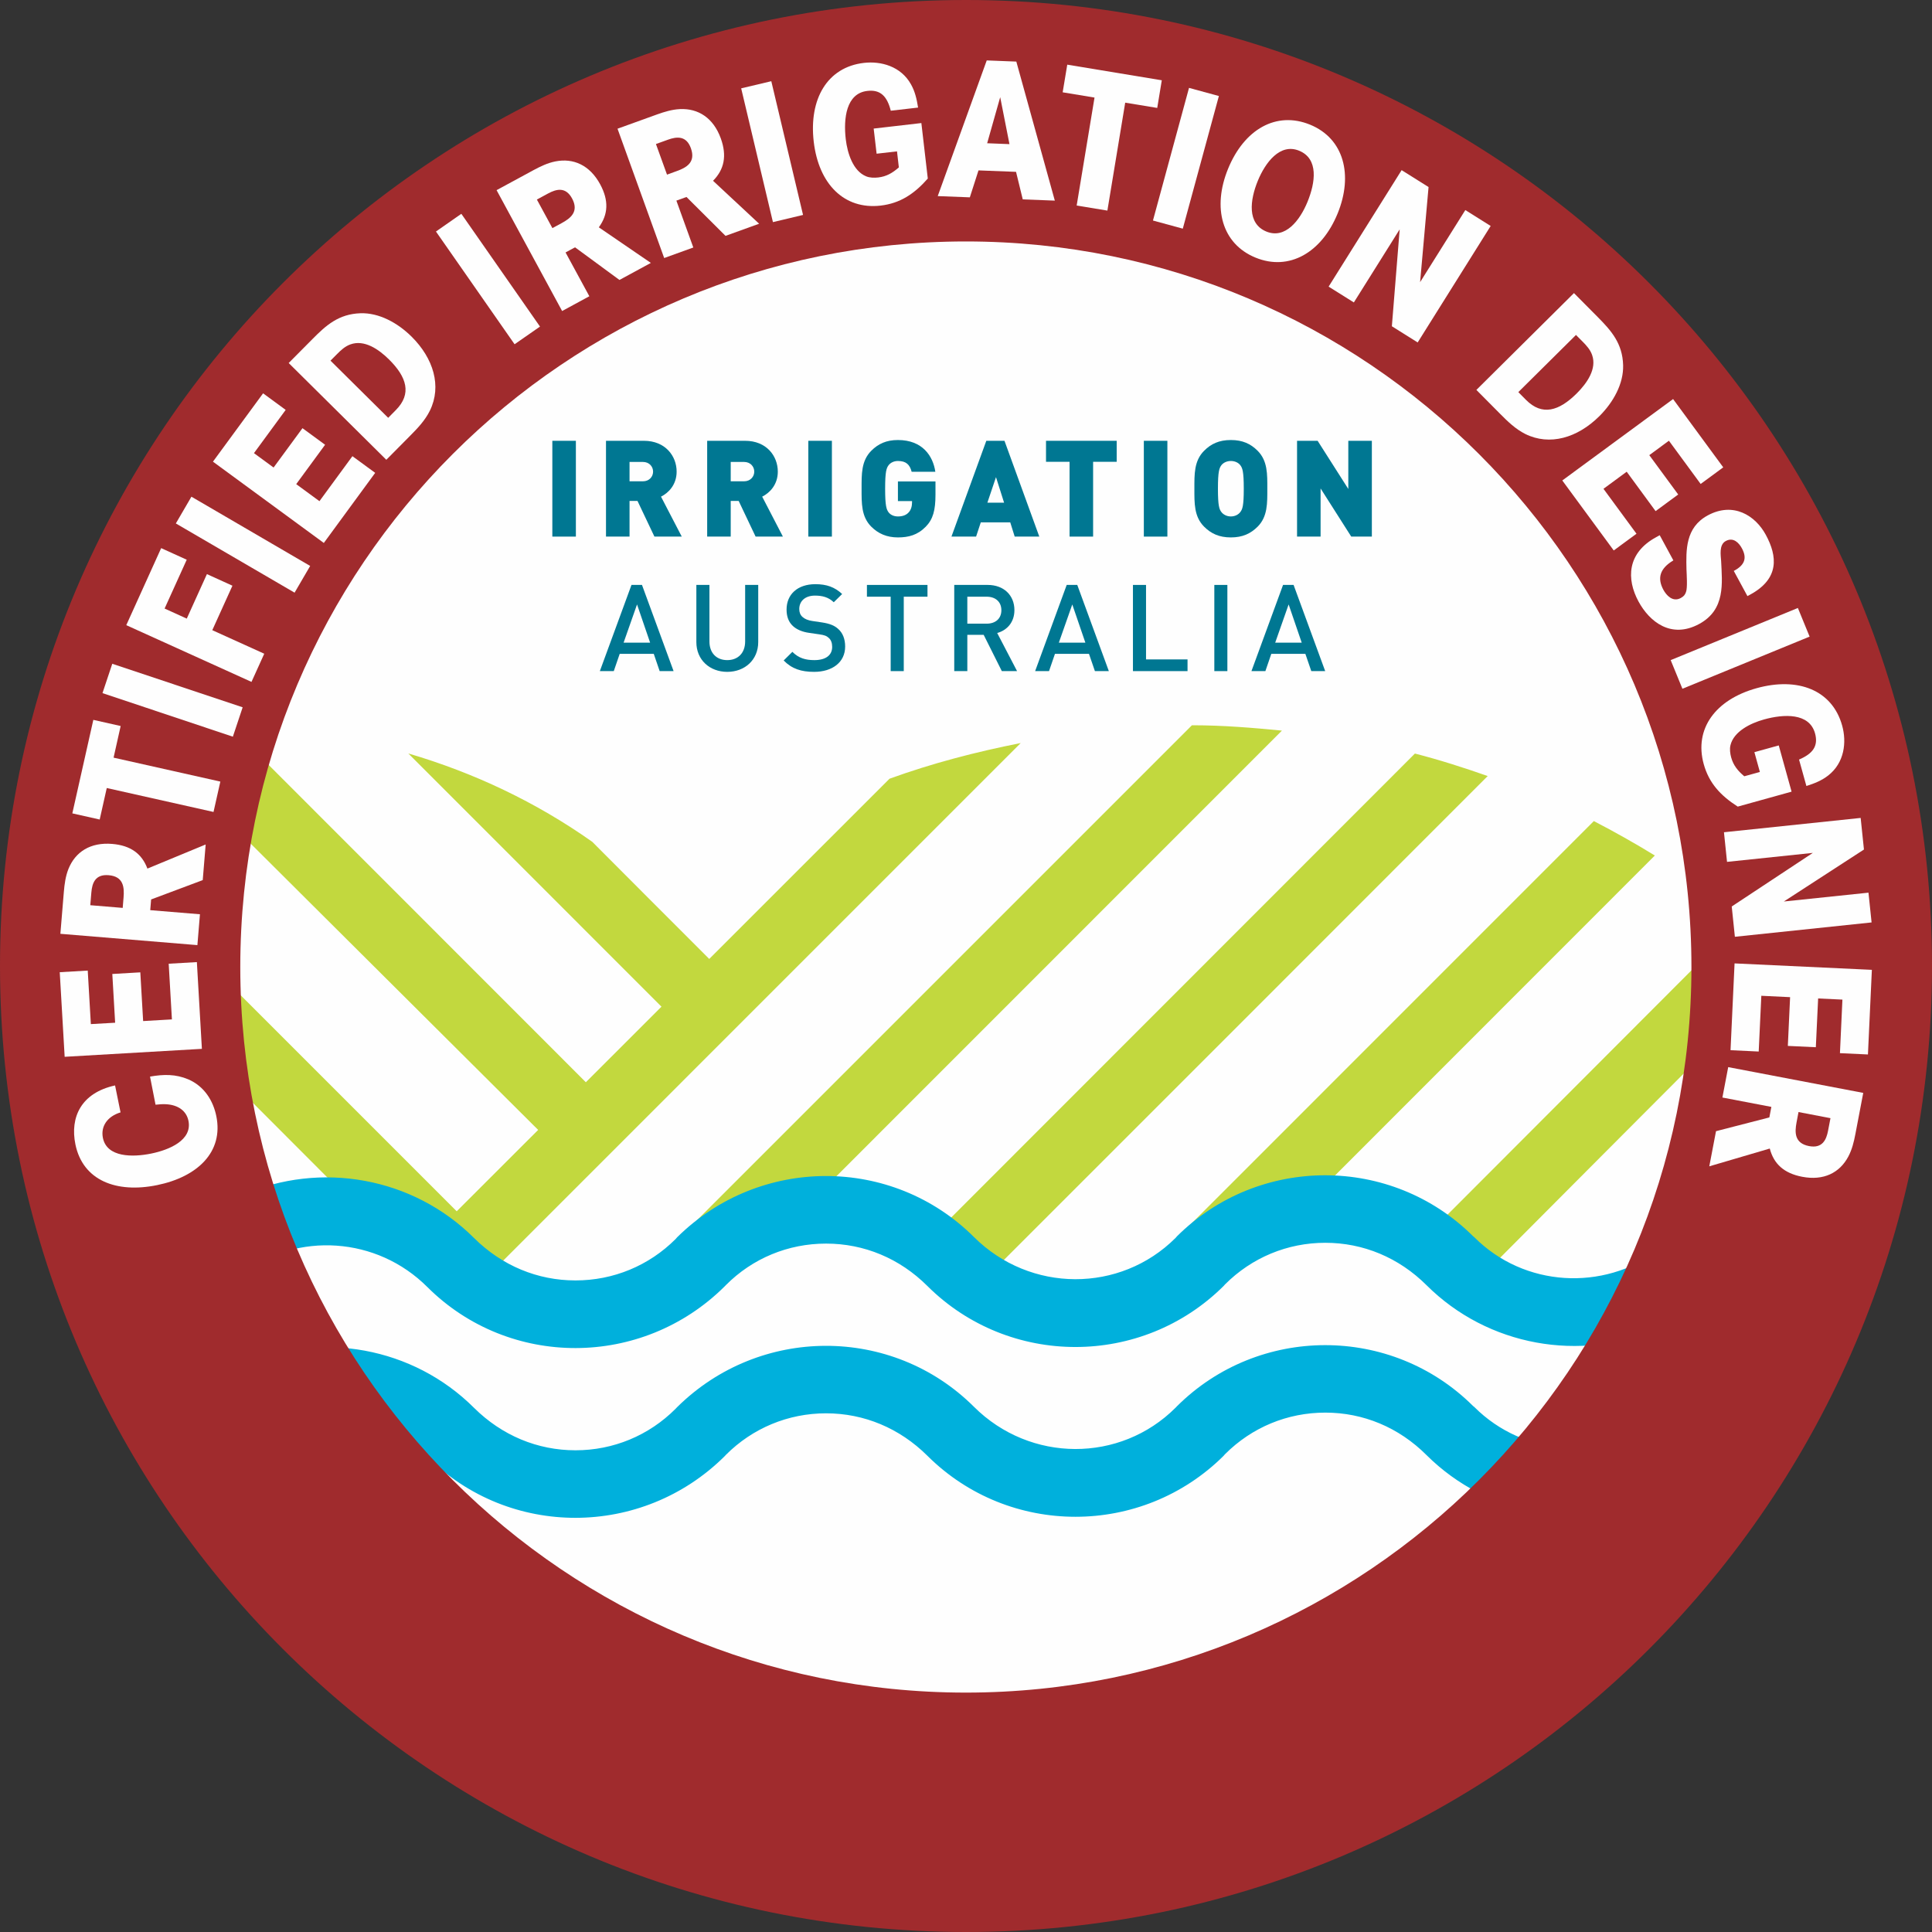<?xml version="1.0" encoding="UTF-8"?>
<!DOCTYPE svg PUBLIC "-//W3C//DTD SVG 1.1//EN" "http://www.w3.org/Graphics/SVG/1.1/DTD/svg11.dtd">
<!-- Creator: CorelDRAW 2019 (64-Bit) -->
<svg xmlns="http://www.w3.org/2000/svg" xml:space="preserve" width="1026px" height="1026px" version="1.1" style="shape-rendering:geometricPrecision; text-rendering:geometricPrecision; image-rendering:optimizeQuality; fill-rule:evenodd; clip-rule:evenodd"
viewBox="0 0 546.51 546.51"
 xmlns:xlink="http://www.w3.org/1999/xlink"
 xmlns:xodm="http://www.corel.com/coreldraw/odm/2003">
 <rect x="0" y="0" width="546.51" height="546.51" fill="#333333" stroke="none"/>
 <defs>
  <style type="text/css">
   <![CDATA[
    .fil0 {fill:#FEFEFE;fill-rule:nonzero}
    .fil4 {fill:#A02B2D;fill-rule:nonzero}
    .fil2 {fill:#C2D83E;fill-rule:nonzero}
    .fil3 {fill:#00B0DC;fill-rule:nonzero}
    .fil1 {fill:#007792;fill-rule:nonzero}
   ]]>
  </style>
 </defs>
 <g id="Layer_x0020_1">
  <g id="CID_x0020_logo.eps">
   <path class="fil0" d="M520.41 273.09c0,136.5 -110.65,247.16 -247.16,247.16 -136.5,0 -247.16,-110.66 -247.16,-247.16 0,-136.51 110.66,-247.17 247.16,-247.17 136.51,0 247.16,110.66 247.16,247.17z"/>
   <polygon class="fil1" points="156.24,151.79 162.9,151.79 162.9,124.69 156.24,124.69 "/>
   <path class="fil1" d="M181.85 130.67l-3.77 0 0 5.48 3.77 0c1.83,0 2.89,-1.33 2.89,-2.74 0,-1.41 -1.06,-2.74 -2.89,-2.74zm3.27 21.12l-4.79 -10.09 -2.25 0 0 10.09 -6.66 0 0 -27.1 10.73 0c6.02,0 9.25,4.27 9.25,8.72 0,3.7 -2.28,6.01 -4.42,7.08l5.87 11.3 -7.73 0z"/>
   <path class="fil1" d="M210.46 130.67l-3.76 0 0 5.48 3.76 0c1.83,0 2.9,-1.33 2.9,-2.74 0,-1.41 -1.07,-2.74 -2.9,-2.74zm3.28 21.12l-4.79 -10.09 -2.25 0 0 10.09 -6.66 0 0 -27.1 10.73 0c6.02,0 9.25,4.27 9.25,8.72 0,3.7 -2.28,6.01 -4.42,7.08l5.86 11.3 -7.72 0z"/>
   <polygon class="fil1" points="228.65,151.79 235.32,151.79 235.32,124.69 228.65,124.69 "/>
   <path class="fil1" d="M261.88 148.98c-2.33,2.39 -4.91,3.04 -7.88,3.04 -3.16,0 -5.56,-1.07 -7.54,-3.04 -2.85,-2.86 -2.74,-6.67 -2.74,-10.74 0,-4.07 -0.11,-7.87 2.74,-10.73 1.98,-1.98 4.27,-3.04 7.54,-3.04 6.96,0 9.93,4.53 10.58,8.98l-6.7 0c-0.53,-2.06 -1.6,-3.05 -3.88,-3.05 -1.22,0 -2.13,0.54 -2.63,1.18 -0.6,0.8 -0.99,1.72 -0.99,6.66 0,4.95 0.39,5.9 0.99,6.7 0.5,0.65 1.41,1.15 2.63,1.15 1.41,0 2.36,-0.43 2.97,-1.08 0.76,-0.75 1.02,-1.86 1.02,-2.88l0 -0.38 -3.99 0 0 -5.56 10.62 0 0 3.77c0,4.38 -0.69,6.92 -2.74,9.02z"/>
   <path class="fil1" d="M281.74 134.97l-2.44 7.23 4.73 0 -2.29 -7.23zm5.29 16.82l-1.26 -4.03 -8.33 0 -1.33 4.03 -6.97 0 9.86 -27.1 5.14 0 9.85 27.1 -6.96 0z"/>
   <polygon class="fil1" points="309.21,130.63 309.21,151.79 302.55,151.79 302.55,130.63 295.89,130.63 295.89,124.69 315.88,124.69 315.88,130.63 "/>
   <polygon class="fil1" points="323.56,151.79 330.22,151.79 330.22,124.69 323.56,124.69 "/>
   <path class="fil1" d="M350.84 131.58c-0.49,-0.64 -1.44,-1.18 -2.66,-1.18 -1.22,0 -2.17,0.54 -2.67,1.18 -0.6,0.8 -0.99,1.72 -0.99,6.66 0,4.95 0.39,5.82 0.99,6.62 0.5,0.65 1.45,1.23 2.67,1.23 1.22,0 2.17,-0.58 2.66,-1.23 0.61,-0.8 0.99,-1.67 0.99,-6.62 0,-4.94 -0.38,-5.86 -0.99,-6.66zm4.91 17.4c-1.98,1.97 -4.26,3.04 -7.57,3.04 -3.31,0 -5.6,-1.07 -7.57,-3.04 -2.86,-2.86 -2.75,-6.67 -2.75,-10.74 0,-4.07 -0.11,-7.87 2.75,-10.73 1.97,-1.98 4.26,-3.04 7.57,-3.04 3.31,0 5.59,1.06 7.57,3.04 2.85,2.86 2.74,6.66 2.74,10.73 0,4.07 0.11,7.88 -2.74,10.74z"/>
   <polygon class="fil1" points="382.23,151.79 373.56,138.17 373.56,151.79 366.9,151.79 366.9,124.69 372.72,124.69 381.4,138.32 381.4,124.69 388.06,124.69 388.06,151.79 "/>
   <path class="fil1" d="M180.2 170.98l-3.8 10.81 7.5 0 -3.7 -10.81zm6.4 18.86l-1.67 -4.89 -9.63 0 -1.68 4.89 -3.94 0 8.95 -24.38 2.97 0 8.94 24.38 -3.94 0z"/>
   <path class="fil1" d="M205.72 190.05c-4.97,0 -8.74,-3.39 -8.74,-8.42l0 -16.17 3.7 0 0 15.99c0,3.26 1.99,5.28 5.04,5.28 3.04,0 5.06,-2.02 5.06,-5.28l0 -15.99 3.7 0 0 16.17c0,5.03 -3.8,8.42 -8.76,8.42z"/>
   <path class="fil1" d="M230.3 190.05c-3.66,0 -6.29,-0.85 -8.62,-3.22l2.46 -2.44c1.78,1.79 3.73,2.34 6.23,2.34 3.19,0 5.03,-1.37 5.03,-3.74 0,-1.06 -0.3,-1.95 -0.95,-2.53 -0.62,-0.58 -1.23,-0.82 -2.68,-1.02l-2.88 -0.42c-1.97,-0.27 -3.55,-0.96 -4.61,-1.95 -1.21,-1.13 -1.78,-2.67 -1.78,-4.65 0,-4.26 3.08,-7.17 8.14,-7.17 3.22,0 5.48,0.83 7.58,2.78l-2.37 2.33c-1.5,-1.44 -3.25,-1.88 -5.31,-1.88 -2.87,0 -4.45,1.64 -4.45,3.79 0,0.9 0.27,1.69 0.93,2.26 0.61,0.56 1.6,0.97 2.74,1.13l2.77 0.41c2.26,0.35 3.53,0.9 4.55,1.82 1.34,1.17 1.99,2.91 1.99,5 0,4.48 -3.67,7.16 -8.77,7.16z"/>
   <polygon class="fil1" points="255.65,168.79 255.65,189.84 251.95,189.84 251.95,168.79 245.23,168.79 245.23,165.46 262.36,165.46 262.36,168.79 "/>
   <path class="fil1" d="M279.1 168.79l-5.47 0 0 7.63 5.47 0c2.47,0 4.16,-1.4 4.16,-3.81 0,-2.39 -1.69,-3.82 -4.16,-3.82zm4.29 21.05l-5.14 -10.27 -4.62 0 0 10.27 -3.7 0 0 -24.38 9.45 0c4.62,0 7.57,2.98 7.57,7.12 0,3.49 -2.13,5.72 -4.87,6.48l5.62 10.78 -4.31 0z"/>
   <path class="fil1" d="M303.32 170.98l-3.8 10.81 7.5 0 -3.7 -10.81zm6.4 18.86l-1.68 -4.89 -9.62 0 -1.68 4.89 -3.93 0 8.93 -24.38 2.99 0 8.93 24.38 -3.94 0z"/>
   <polygon class="fil1" points="320.48,189.84 320.48,165.46 324.18,165.46 324.18,186.53 335.92,186.53 335.92,189.84 "/>
   <polygon class="fil1" points="343.5,189.84 347.19,189.84 347.19,165.46 343.5,165.46 "/>
   <path class="fil1" d="M364.52 170.98l-3.8 10.81 7.5 0 -3.7 -10.81zm6.41 18.86l-1.68 -4.89 -9.63 0 -1.68 4.89 -3.94 0 8.94 -24.38 2.98 0 8.94 24.38 -3.93 0z"/>
   <path class="fil2" d="M288.73 210.19c-12.65,2.49 -25.13,5.74 -37.11,10.09l-51 50.98 -1.67 -1.68c0,0 -31.41,-31.4 -31.41,-31.45 -15.97,-11.28 -33.47,-19.54 -52.04,-25 11.09,11.1 70.09,70.1 71.61,71.63l-21.39 21.38c-1.34,-1.34 -90.22,-90.25 -97.22,-97.26 0,7.48 -4.69,21.1 -4.69,22.69 1.42,1.41 87,86.63 88.42,88.05l-23.04 23.02c-1.87,-1.87 -60.19,-60.21 -67.4,-67.4 0,7.81 0,25.41 0,26.97 1.35,1.37 31.17,31.22 31.17,31.22l0.35 -0.05c12.16,0.2 24.12,4.16 34.11,11.5 2.32,1.7 4.52,3.57 6.6,5.64 2.49,2.48 5.23,4.56 8.11,6.28 1.46,-1.46 135.77,-135.79 146.6,-146.61zm120.54 133.6c2.55,1.83 5.16,3.95 7.43,6.24l0.33 0.27c2.19,2.19 4.62,4.04 7.17,5.63 0.83,-0.83 53.66,-53.87 55.06,-55.24 0,-1.59 0,-19.18 0,-27 -7.33,7.34 -69.99,70.1 -69.99,70.1zm41.58 -111.53c-12.2,12.22 -104.83,104.84 -114.72,114.74 -0.57,0.56 -0.85,0.86 -0.85,0.86 0,0 -2.31,2.15 -2.33,2.06l-0.01 0.14c12.17,-12.13 28.38,-17.87 44.37,-17.22 0,0 78.61,-78.63 90.8,-90.84 -5.69,-3.49 -11.45,-6.73 -17.26,-9.74zm-113.29 -27.1c0,0 -0.22,0.01 -0.41,0.01 -10.13,10.13 -136.96,136.96 -141.37,141.37 11.72,-9.62 26.21,-14.1 40.49,-13.49 0,0 119.08,-119.09 126.35,-126.38 -8.35,-0.82 -16.76,-1.51 -25.06,-1.51zm83.27 14.36c-6.76,-2.37 -13.64,-4.58 -20.59,-6.36 -1.94,1.94 -131.29,131.36 -131.29,131.36 2.28,1.68 4.48,3.62 6.54,5.7 2.55,2.53 5.36,4.63 8.31,6.36 1.99,-1.98 131.54,-131.53 137.03,-137.06z"/>
   <path class="fil3" d="M332.54 398.2l0.4 -0.42c23.11,-23 60.68,-23.05 83.76,-0.05l0.33 0.26c14.16,14.18 36.48,15.34 52.18,3.66 0,6.46 0,19.6 0,22.11 -22.21,9.74 -48.39,5.05 -65.67,-12.14 -7.86,-7.86 -17.93,-12.03 -28.65,-12.03 -10.72,0 -20.77,4.17 -28.35,11.75 -0.3,0.3 -0.4,0.46 -0.4,0.46 -23.15,23 -60.69,23.02 -83.8,0 -7.87,-7.82 -17.94,-12.01 -28.67,-12.01 -10.71,0 -20.79,4.19 -28.34,11.76l-0.37 0.4c-23.36,23.16 -60.93,23.19 -84.03,0.17 -14.4,-14.37 -36.75,-15.57 -52.43,-3.99 0,-6.42 0,-19.56 0,-22.08 22.22,-9.69 48.38,-4.99 65.59,12.19 7.91,7.84 17.97,12.01 28.7,12.01 10.71,0 20.77,-4.18 28.32,-11.75 0,0 0.38,-0.4 0.4,-0.42 23.34,-23.12 60.87,-23.17 83.98,-0.15 15.95,15.9 41.4,15.9 57.05,0.27z"/>
   <path class="fil3" d="M332.54 350.17l0.4 -0.46c23.11,-22.99 60.68,-23.02 83.76,-0.01l0.33 0.27c14.16,14.18 36.48,15.33 52.18,3.66 0,6.43 0,19.58 0,22.12 -22.21,9.72 -48.39,5.02 -65.67,-12.19 -7.86,-7.83 -17.93,-12.01 -28.65,-12.01 -10.72,0 -20.77,4.19 -28.35,11.76 -0.3,0.32 -0.4,0.45 -0.4,0.45 -23.15,23.02 -60.69,23.03 -83.8,0.02 -7.87,-7.85 -17.94,-12 -28.67,-12 -10.71,0 -20.79,4.15 -28.34,11.75l-0.37 0.38c-23.36,23.18 -60.93,23.21 -84.03,0.2 -14.4,-14.41 -36.75,-15.59 -52.43,-3.99 0,-6.42 0,-19.57 0,-22.07 22.22,-9.73 48.38,-5.04 65.59,12.15 7.91,7.84 17.97,12 28.7,12 10.71,0 20.77,-4.16 28.32,-11.71 0,0 0.38,-0.43 0.4,-0.46 23.34,-23.11 60.87,-23.15 83.98,-0.12 15.95,15.88 41.4,15.88 57.05,0.26z"/>
   <path class="fil4" d="M273.21 478.79c-113.35,0 -205.24,-91.89 -205.24,-205.24 0,-113.36 91.89,-205.25 205.24,-205.25 113.36,0 205.25,91.89 205.25,205.25 0,113.35 -91.89,205.24 -205.25,205.24zm0.05 -478.79c-150.92,0 -273.26,122.34 -273.26,273.25 0,150.92 122.34,273.26 273.26,273.26 150.91,0 273.25,-122.34 273.25,-273.26 0,-150.91 -122.34,-273.25 -273.25,-273.25z"/>
   <path class="fil0" d="M53.22 305.3c4.62,1.98 7.09,6.11 7.97,10.42 2.08,10.18 -5.37,17.2 -16.76,19.52 -11.49,2.35 -21,-1.29 -23.1,-11.53 -1.56,-7.65 1.59,-14.56 11.22,-16.67l1.55 7.62c-3.76,1.15 -5.65,3.97 -4.99,7.23 1.14,5.55 8.43,5.49 13.67,4.42 5.18,-1.06 11.64,-3.81 10.53,-9.27 -0.57,-2.79 -2.87,-4.43 -6.13,-4.67 -1.02,-0.08 -2.13,0 -3.18,0.12l-1.56 -7.95c3.9,-0.69 7.27,-0.71 10.78,0.76z"/>
   <polygon class="fil0" points="57.11,296.69 18.29,298.94 16.9,275.01 24.82,274.55 25.7,289.69 32.57,289.3 31.77,275.51 39.69,275.05 40.49,288.83 48.63,288.36 47.72,272.61 55.69,272.15 "/>
   <path class="fil0" d="M25.84 252.47l-0.3 3.59 9.17 0.76 0.24 -2.94c0.24,-2.89 0,-5.97 -4.23,-6.31 -3.79,-0.32 -4.66,2.24 -4.88,4.9zm31.51 -3.51l-14.6 5.47 -0.25 3.03 14.06 1.16 -0.72 8.73 -38.76 -3.2 0.98 -11.85c0.18,-2.19 0.48,-4.42 1.31,-6.52 1.95,-4.82 6.21,-7.57 12.36,-7.06 5.21,0.43 8.39,2.76 9.97,6.98l16.48 -6.82 -0.83 10.08z"/>
   <polygon class="fil0" points="32.13,214.32 62.33,221.09 60.4,229.68 30.2,222.91 28.2,231.82 20.46,230.08 26.4,203.63 34.13,205.37 "/>
   <polygon class="fil0" points="65.87,208.39 28.99,196.06 31.76,187.76 68.64,200.08 "/>
   <polygon class="fil0" points="46.56,172.14 52.83,174.99 58.53,162.4 65.75,165.68 60.05,178.26 74.75,184.92 71.14,192.89 35.72,176.84 45.59,155.05 52.82,158.33 "/>
   <polygon class="fil0" points="83.33,167.65 49.74,148.07 54.15,140.5 87.74,160.09 "/>
   <polygon class="fil0" points="91.6,153.59 60.24,130.59 74.42,111.26 80.81,115.95 71.84,128.18 77.39,132.25 85.56,121.12 91.96,125.81 83.79,136.95 90.36,141.77 99.69,129.04 106.13,133.76 "/>
   <path class="fil0" d="M99.15 97.41c-1.53,0.53 -2.72,1.65 -3.81,2.75l-1.85 1.86 16.32 16.17 2.17 -2.2c4.55,-4.58 3.1,-9.31 -1.94,-14.31 -3.01,-2.98 -7.04,-5.65 -10.89,-4.27zm22.47 18.72c-1.37,2.79 -3.47,4.99 -5.62,7.15l-6.72 6.78 -27.62 -27.37 6.73 -6.78c3.85,-3.9 7.41,-7.09 13.58,-7.3 5.22,-0.17 10.47,2.67 14.46,6.62 6.18,6.13 8.57,13.97 5.19,20.9z"/>
   <polygon class="fil0" points="145.56,97.38 123.32,65.49 130.5,60.48 152.75,92.38 "/>
   <path class="fil0" d="M155.04 54.73l-3.17 1.72 4.39 8.08 2.59 -1.4c2.55,-1.38 4.99,-3.27 2.97,-7 -1.81,-3.34 -4.43,-2.67 -6.78,-1.4zm20.19 24.46l-12.57 -9.23 -2.68 1.45 6.73 12.39 -7.7 4.18 -18.54 -34.19 10.46 -5.67c1.93,-1.04 3.96,-2.02 6.17,-2.46 5.1,-1.01 9.73,1.05 12.67,6.47 2.49,4.6 2.28,8.54 -0.38,12.17l14.72 10.07 -8.88 4.82z"/>
   <path class="fil0" d="M188.94 39.52l-3.39 1.22 3.13 8.66 2.77 -1.01c2.73,-0.98 5.42,-2.48 3.98,-6.47 -1.28,-3.58 -3.98,-3.31 -6.49,-2.4zm16.29 27.2l-11.04 -11 -2.86 1.03 4.79 13.26 -8.24 2.98 -13.2 -36.58 11.19 -4.04c2.07,-0.74 4.22,-1.4 6.47,-1.51 5.19,-0.24 9.46,2.5 11.56,8.3 1.77,4.92 0.97,8.78 -2.2,11.98l13.04 12.15 -9.51 3.43z"/>
   <polygon class="fil0" points="218.64,62.83 209.66,24.99 218.18,22.97 227.16,60.8 "/>
   <path class="fil0" d="M249.1 58.16c-10.32,1.19 -17.53,-6.12 -18.92,-18.1 -1.39,-11.98 3.78,-21.07 14.2,-22.27 4.79,-0.56 10.48,0.94 13.33,6.1 1.14,2.03 1.62,4.19 1.99,6.54l-7.72 0.89c-1.04,-4.09 -2.92,-6.04 -6.64,-5.6 -6,0.69 -6.77,7.82 -6.1,13.62 0.48,4.1 2.08,9.02 5.75,10.53 1.03,0.44 2.36,0.45 3.43,0.33 2.32,-0.27 4,-1.24 5.84,-2.84l-0.52 -4.54 -5.77 0.66 -0.83 -7.11 13.49 -1.56 1.82 15.7c-3.87,4.39 -7.86,7.01 -13.35,7.65z"/>
   <path class="fil0" d="M282.93 27.49l-3.69 13.03 6.31 0.25 -2.62 -13.28zm6.38 28.91l-1.9 -7.79 -10.62 -0.41 -2.45 7.62 -9.08 -0.35 13.86 -38.38 8.37 0.33 10.89 39.33 -9.07 -0.35z"/>
   <polygon class="fil0" points="318.29,29.04 313.25,59.57 304.56,58.14 309.61,27.6 300.6,26.11 301.9,18.29 328.64,22.71 327.35,30.53 "/>
   <polygon class="fil0" points="326.14,62.38 336.34,24.86 344.79,27.16 334.58,64.68 "/>
   <path class="fil0" d="M367.48 42.63c-5.37,-2.2 -9.54,3.29 -11.69,8.54 -2.21,5.41 -3.07,12.07 2.43,14.33 5.33,2.18 9.46,-3.09 11.63,-8.39 2.24,-5.46 3.22,-12.19 -2.37,-14.48zm-12.33 30.24c-9.53,-3.9 -12.27,-14.13 -7.76,-25.14 4.55,-11.11 13.59,-16.39 23.21,-12.46 9.53,3.91 12.25,14.19 7.77,25.14 -4.51,11.02 -13.69,16.37 -23.22,12.46z"/>
   <polygon class="fil0" points="393.72,92.29 395.93,64.88 382.97,85.55 375.83,81.08 396.48,48.13 404.1,52.91 401.71,79.81 414.5,59.42 421.67,63.92 401.02,96.87 "/>
   <path class="fil0" d="M450.37 100.44c-0.52,-1.54 -1.64,-2.74 -2.72,-3.83l-1.85 -1.86 -16.31 16.17 2.18 2.2c4.55,4.58 9.29,3.18 14.33,-1.82 3.01,-3 5.72,-7 4.37,-10.86zm-18.91 22.32c-2.78,-1.4 -4.96,-3.52 -7.1,-5.68l-6.73 -6.78 27.6 -27.39 6.73 6.78c3.85,3.88 7.02,7.47 7.18,13.65 0.13,5.21 -2.75,10.44 -6.74,14.4 -6.18,6.13 -14.03,8.45 -20.94,5.02z"/>
   <polygon class="fil0" points="441.93,135.91 473.27,112.88 487.46,132.2 481.07,136.9 472.09,124.67 466.54,128.75 474.72,139.88 468.32,144.58 460.15,133.44 453.58,138.27 462.92,150.98 456.48,155.71 "/>
   <path class="fil0" d="M463.49 170.15c-3.43,-6.34 -3.3,-13.71 5.03,-18.22l0.97 -0.53 3.86 7.12c-3.88,2.32 -4.59,5.05 -2.81,8.34 0.83,1.52 2.61,3.54 4.89,2.31 0.87,-0.48 1.21,-0.88 1.5,-1.73 0.45,-1.15 0.18,-4.99 0.13,-6.35 -0.12,-5.42 -0.35,-11.85 6,-15.29 7.26,-3.94 13.49,0.04 16.43,5.47 3.33,6.13 3.87,12.44 -4.41,16.93l-0.78 0.42 -3.86 -7.12c3.27,-1.72 3.72,-3.77 2.29,-6.4 -0.8,-1.49 -2.38,-3.24 -4.56,-2.06 -1.98,1.08 -1.4,4.11 -1.31,5.66 0.28,6.19 1.3,13.73 -6.2,17.8 -7.94,4.31 -14.07,-0.63 -17.17,-6.35z"/>
   <polygon class="fil0" points="472.59,186.73 508.57,171.98 511.89,180.08 475.91,194.83 "/>
   <path class="fil0" d="M481.94 216.16c-2.77,-10.01 3.34,-18.27 14.96,-21.49 11.63,-3.23 21.4,0.48 24.2,10.59 1.29,4.64 0.69,10.49 -3.97,14.12 -1.83,1.43 -3.89,2.24 -6.15,2.96l-2.08 -7.48c3.89,-1.66 5.52,-3.82 4.52,-7.43 -1.62,-5.81 -8.78,-5.48 -14.41,-3.92 -3.98,1.1 -8.59,3.45 -9.51,7.3 -0.27,1.1 -0.08,2.41 0.2,3.44 0.63,2.26 1.85,3.77 3.71,5.34l4.41 -1.22 -1.55 -5.6 6.89 -1.91 3.63 13.08 -15.23 4.23c-4.93,-3.16 -8.14,-6.69 -9.62,-12.01z"/>
   <polygon class="fil0" points="489.86,256.42 512.8,241.26 488.53,243.8 487.66,235.42 526.33,231.37 527.26,240.31 504.6,255.01 528.54,252.51 529.42,260.93 490.75,264.99 "/>
   <polygon class="fil0" points="490.66,272.52 529.5,274.34 528.39,298.28 520.47,297.91 521.17,282.76 514.3,282.44 513.65,296.23 505.73,295.86 506.37,282.07 498.23,281.68 497.49,297.45 489.52,297.07 "/>
   <path class="fil0" d="M517.11 319.84l0.68 -3.54 -9.04 -1.73 -0.55 2.9c-0.54,2.85 -0.63,5.93 3.54,6.73 3.73,0.71 4.88,-1.74 5.37,-4.36zm-31.7 0.14l15.09 -3.89 0.57 -2.98 -13.85 -2.65 1.64 -8.6 38.2 7.29 -2.23 11.68c-0.41,2.16 -0.94,4.35 -2,6.34 -2.44,4.59 -6.97,6.87 -13.03,5.71 -5.14,-0.98 -8.05,-3.63 -9.18,-7.99l-17.11 5.03 1.9 -9.94z"/>
  </g>
 </g>
</svg>

